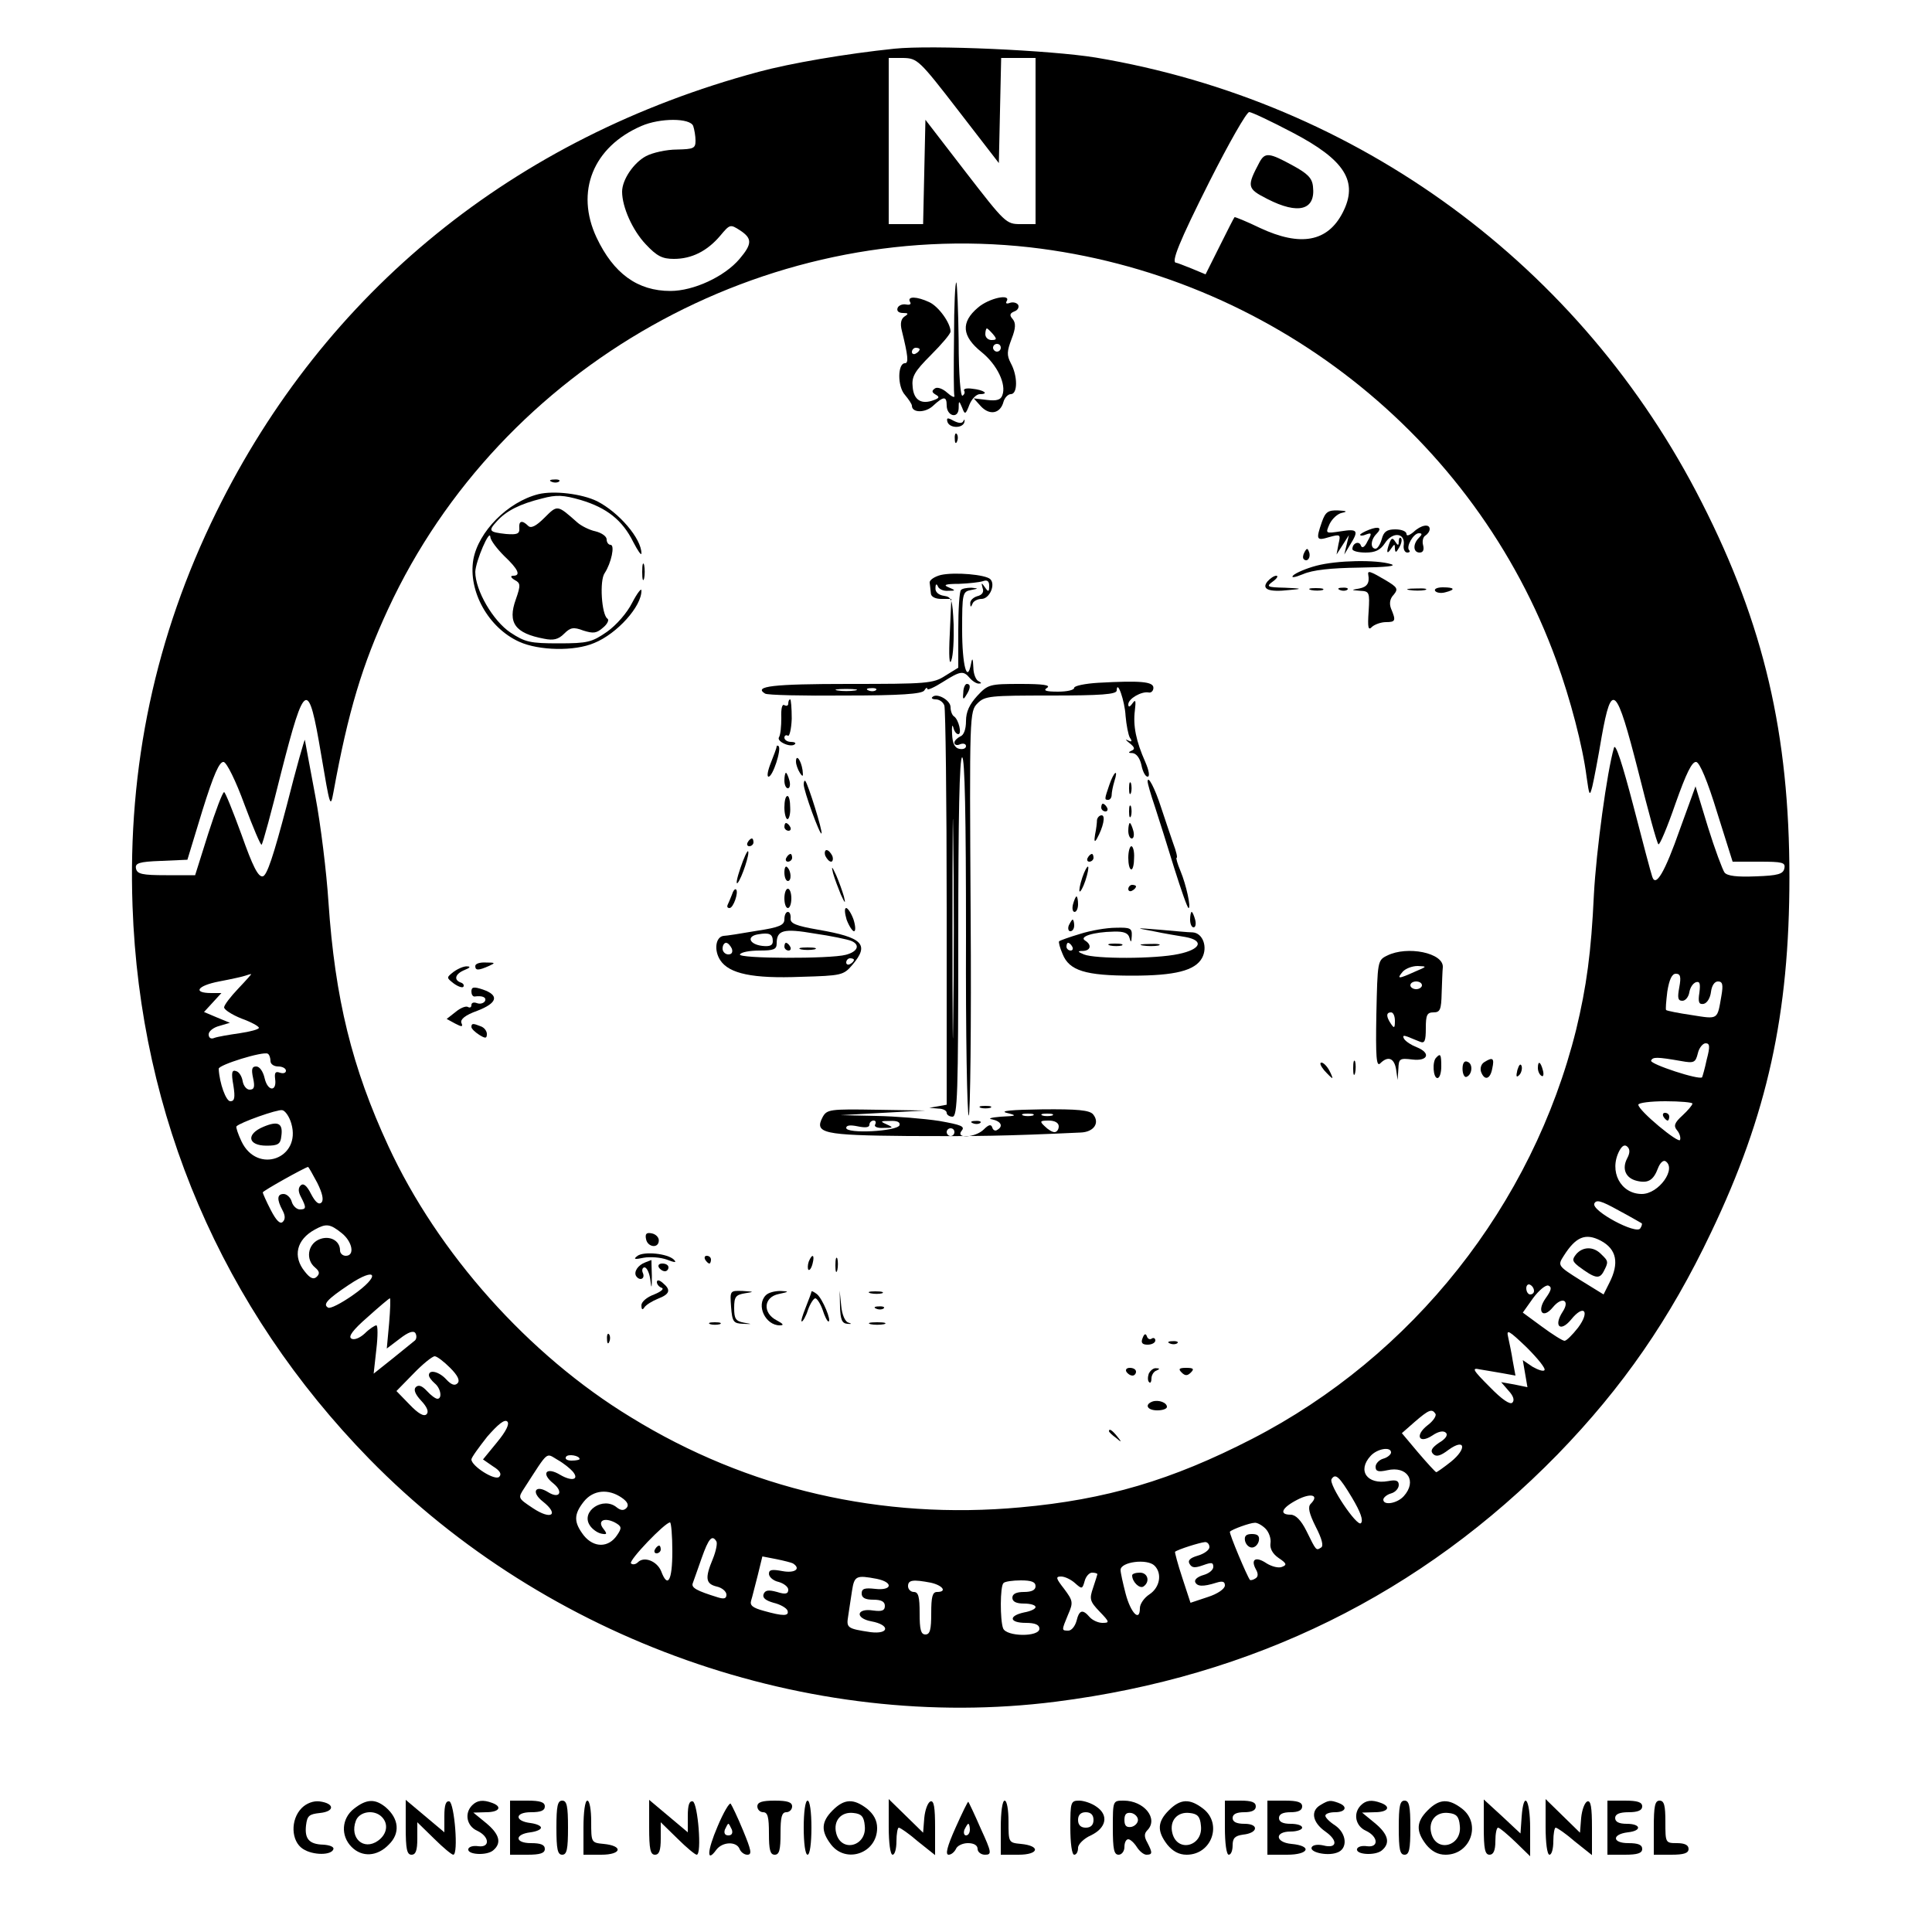 <?xml version="1.0" standalone="no"?>
<!DOCTYPE svg PUBLIC "-//W3C//DTD SVG 20010904//EN"
 "http://www.w3.org/TR/2001/REC-SVG-20010904/DTD/svg10.dtd">
<svg version="1.0" xmlns="http://www.w3.org/2000/svg"
 width="500pt" height="500pt" viewBox="0 0 500 500"
 preserveAspectRatio="xMidYMid meet">
<g transform="translate(0,500) scale(0.1,-0.1)"
fill="#000000" stroke="none">
<path d="M2315 4874 c-126 -13 -271 -38 -352 -60 -632 -170 -1122 -568 -1403
-1139 -158 -321 -230 -659 -217 -1020 19 -544 232 -1041 613 -1431 459 -469
1137 -709 1776 -628 512 65 946 279 1299 640 169 174 291 351 397 574 146 305
203 566 203 920 0 370 -66 654 -227 970 -311 613 -889 1037 -1568 1151 -117
19 -424 33 -521 23z m165 -160 l105 -136 3 136 3 136 44 0 45 0 0 -215 0 -215
-39 0 c-37 0 -40 3 -142 135 l-104 135 -3 -135 -3 -135 -44 0 -45 0 0 215 0
215 38 0 c36 -1 41 -5 142 -136z m865 -57 c136 -71 171 -127 130 -207 -39 -76
-109 -89 -214 -40 -35 17 -65 29 -66 28 -2 -2 -19 -36 -39 -76 l-36 -72 -36
15 c-20 8 -38 15 -40 15 -14 0 7 53 86 210 50 99 96 180 103 180 6 0 57 -24
112 -53z m-1551 17 c3 -9 6 -26 6 -38 0 -20 -5 -22 -48 -23 -27 0 -63 -8 -80
-17 -32 -17 -62 -61 -62 -92 0 -40 27 -100 61 -136 29 -31 43 -38 73 -38 46 0
86 20 120 60 25 30 26 30 51 14 32 -21 32 -35 -1 -74 -39 -46 -119 -83 -179
-83 -85 0 -147 45 -191 138 -56 119 -9 235 116 289 48 21 126 21 134 0z m871
-314 c620 -71 1152 -488 1363 -1070 36 -99 68 -221 78 -300 7 -50 8 -52 15
-25 4 17 15 74 24 128 26 145 38 133 95 -90 25 -100 48 -185 52 -188 3 -3 23
44 44 105 28 79 43 110 54 108 9 -2 29 -49 54 -131 l40 -127 69 0 c60 0 68 -2
65 -17 -3 -15 -16 -19 -74 -21 -49 -2 -74 1 -81 10 -5 7 -25 60 -43 118 l-32
105 -40 -110 c-40 -114 -63 -152 -72 -124 -3 8 -25 91 -49 184 -28 107 -46
163 -50 150 -18 -61 -46 -267 -52 -380 -7 -150 -19 -238 -46 -350 -113 -454
-423 -845 -839 -1059 -208 -107 -378 -157 -599 -177 -359 -33 -706 47 -1008
233 -265 161 -500 425 -628 702 -94 203 -138 381 -155 632 -5 77 -20 200 -34
274 -14 74 -26 140 -27 145 0 6 -22 -71 -47 -170 -34 -129 -51 -181 -62 -183
-12 -2 -26 26 -55 108 -22 60 -42 110 -45 110 -4 0 -22 -48 -41 -107 l-34
-108 -75 0 c-62 0 -75 3 -78 17 -3 14 7 18 65 20 l68 3 39 128 c29 93 44 127
55 125 8 -2 31 -48 54 -111 22 -59 42 -106 44 -103 3 2 26 87 51 188 61 238
70 242 103 46 23 -136 24 -141 32 -98 38 209 75 331 142 475 292 629 974 1012
1660 935z m-2048 -1918 c-20 -21 -37 -43 -37 -49 0 -6 20 -19 45 -29 25 -9 45
-20 45 -24 0 -4 -23 -10 -50 -14 -28 -4 -57 -9 -65 -12 -9 -4 -15 0 -15 9 0 8
12 18 28 22 l27 8 -34 14 -33 14 23 25 22 24 -26 0 c-49 0 -37 19 20 30 32 6
63 13 68 15 6 2 12 4 15 4 2 1 -13 -16 -33 -37z m3729 3 c-5 -27 -4 -35 8 -35
8 0 16 10 18 22 2 12 9 23 17 26 10 3 12 -3 9 -27 -4 -25 -1 -31 11 -29 9 2
17 15 19 31 2 16 9 27 18 27 12 0 14 -8 9 -37 -11 -63 -7 -61 -77 -50 -34 5
-64 11 -66 13 -2 1 0 23 3 48 5 31 12 46 22 46 12 0 14 -8 9 -35z m71 -187
c-5 -24 -11 -44 -12 -46 -7 -8 -135 34 -132 43 4 10 15 10 78 -1 33 -6 37 -4
43 20 3 14 13 26 20 26 11 0 12 -8 3 -42z m-3717 -4 c0 -8 9 -14 20 -14 11 0
20 -5 20 -11 0 -6 -7 -8 -16 -5 -11 4 -14 0 -12 -16 5 -34 -19 -33 -27 1 -4
18 -13 31 -22 31 -11 0 -13 -7 -8 -30 5 -23 3 -30 -9 -30 -8 0 -16 10 -18 22
-2 12 -9 24 -17 26 -11 4 -13 -4 -7 -37 5 -32 3 -41 -8 -41 -11 0 -28 46 -30
84 -1 10 115 46 127 39 4 -2 7 -11 7 -19z m3680 -110 c0 -4 -12 -18 -26 -31
-21 -19 -23 -27 -14 -38 7 -8 10 -19 8 -25 -3 -11 -108 76 -108 91 0 5 32 9
70 9 39 0 70 -3 70 -6z m-3626 -52 c26 -90 -88 -132 -129 -46 -9 19 -15 37
-13 39 9 10 105 44 118 42 8 -1 19 -17 24 -35z m3457 -90 c-14 -27 -4 -51 25
-58 29 -7 43 1 55 33 5 13 13 21 19 18 30 -19 -17 -85 -61 -85 -55 0 -86 59
-58 112 7 13 14 17 21 10 7 -7 6 -17 -1 -30z m-3390 -63 c14 -28 17 -45 11
-51 -7 -7 -16 1 -27 22 -11 22 -20 29 -27 22 -7 -7 -6 -17 1 -30 14 -27 14
-32 -3 -32 -8 0 -18 9 -21 20 -3 11 -13 20 -21 20 -17 0 -18 -14 -3 -42 7 -13
8 -23 1 -30 -7 -7 -17 3 -31 30 -12 23 -21 44 -21 46 0 4 106 63 117 66 2 0
12 -19 24 -41z m3428 -105 c1 -2 0 -7 -4 -13 -10 -17 -126 45 -119 64 5 11 17
8 62 -17 32 -17 59 -33 61 -34z m-3365 -25 c28 -22 35 -59 11 -59 -8 0 -15 6
-15 14 0 26 -28 40 -55 28 -29 -13 -34 -52 -10 -72 12 -10 13 -16 5 -24 -8 -8
-17 -5 -31 13 -32 39 -22 83 26 109 29 16 39 15 69 -9z m3259 -20 c41 -22 48
-58 22 -109 l-15 -30 -60 37 c-59 37 -59 38 -43 63 31 49 56 60 96 39z m-3230
-141 c-30 -21 -59 -36 -64 -32 -14 8 -3 21 54 59 73 49 83 24 10 -27z m3057
11 c0 -5 -4 -9 -10 -9 -5 0 -10 7 -10 16 0 8 5 12 10 9 6 -3 10 -10 10 -16z
m30 -19 c-24 -34 -7 -55 19 -23 24 29 45 18 25 -12 -24 -37 -6 -54 22 -20 33
41 50 22 18 -21 -15 -19 -30 -34 -35 -34 -5 0 -32 17 -59 37 l-49 36 27 38
c15 20 32 34 39 32 10 -4 8 -12 -7 -33z m-2993 -65 l-6 -65 33 25 c23 18 36
22 41 15 4 -7 3 -15 -1 -19 -5 -4 -31 -25 -58 -47 l-49 -39 7 63 c4 34 4 62 0
62 -4 0 -18 -9 -30 -21 -13 -12 -28 -18 -35 -13 -8 5 4 22 42 55 30 27 56 49
58 49 2 0 1 -29 -2 -65z m2990 -121 c-3 -4 -17 1 -31 9 l-25 17 6 -35 6 -35
-34 7 -34 6 19 -22 c13 -14 16 -25 10 -31 -6 -6 -27 8 -59 41 -44 44 -47 50
-25 45 14 -2 40 -7 59 -10 l33 -6 -7 38 c-3 20 -9 48 -12 62 -5 21 2 17 48
-27 29 -29 50 -55 46 -59z m-2832 6 c20 -20 26 -33 19 -40 -7 -7 -16 -4 -29
10 -18 20 -45 27 -45 11 0 -5 7 -14 15 -21 16 -13 20 -40 7 -40 -5 0 -17 9
-27 20 -13 14 -22 17 -29 10 -6 -6 -2 -18 14 -35 16 -17 20 -29 14 -35 -7 -7
-22 2 -44 25 l-34 35 44 45 c24 25 49 45 55 45 6 0 24 -14 40 -30z m2550 -119
c3 -5 -6 -19 -21 -30 -33 -26 -22 -49 13 -26 16 11 29 13 35 7 6 -6 -1 -16
-18 -26 -19 -13 -23 -21 -15 -29 8 -8 19 -5 40 11 43 31 48 3 6 -31 -19 -15
-36 -27 -38 -27 -2 0 -23 23 -47 51 l-42 50 33 29 c37 32 45 35 54 21z m-2429
-74 l-36 -44 26 -18 c18 -11 23 -20 16 -27 -11 -11 -72 28 -72 45 0 5 19 31
41 59 28 32 45 46 52 39 6 -6 -3 -25 -27 -54z m2314 -26 c0 -5 -9 -13 -20 -16
-11 -3 -20 -13 -20 -21 0 -12 7 -14 30 -9 52 12 78 -28 43 -67 -17 -19 -53
-25 -53 -9 0 5 9 13 20 16 11 3 20 13 20 22 0 11 -7 14 -27 10 -55 -10 -81 27
-46 65 17 19 53 25 53 9z m-2118 -49 c18 -21 -1 -27 -32 -9 -36 22 -51 4 -18
-22 27 -22 16 -41 -13 -23 -33 21 -46 1 -14 -24 43 -34 22 -49 -26 -17 -39 26
-39 26 -22 52 64 99 55 91 86 73 16 -9 33 -23 39 -30z m18 32 c0 -2 -9 -4 -21
-4 -11 0 -18 4 -14 10 5 8 35 3 35 -6z m1999 -100 c22 -37 30 -59 23 -66 -10
-10 -84 100 -76 114 10 16 20 7 53 -48z m-1890 0 c16 -11 19 -20 12 -27 -7 -7
-15 -6 -25 2 -35 29 -93 -10 -70 -46 6 -10 20 -20 30 -22 15 -3 16 -1 6 12
-17 21 1 31 29 17 18 -10 19 -14 6 -33 -22 -33 -60 -33 -86 -1 -26 34 -27 54
0 88 24 30 63 34 98 10z m1783 -16 c-8 -8 -4 -25 13 -59 16 -31 21 -50 14 -54
-13 -8 -12 -10 -38 43 -14 28 -28 42 -41 42 -31 0 -23 18 18 39 35 18 57 12
34 -11z m-1652 -123 c0 -76 -12 -97 -29 -51 -11 26 -44 39 -60 23 -6 -6 -14
-7 -18 -3 -7 7 88 106 101 106 3 0 6 -34 6 -75z m1535 59 c9 -9 15 -26 13 -38
-2 -13 5 -27 21 -38 21 -14 22 -18 9 -23 -9 -4 -27 1 -40 9 -28 19 -42 11 -28
-15 7 -12 6 -20 -1 -24 -6 -4 -12 -5 -14 -4 -7 8 -55 122 -52 125 5 6 52 23
64 23 6 1 19 -6 28 -15z m-1421 -33 c3 -5 -1 -25 -9 -45 -21 -50 -19 -65 10
-72 14 -3 25 -13 25 -21 0 -10 -6 -12 -22 -7 -55 17 -70 25 -65 37 2 6 13 36
23 65 18 51 27 61 38 43z m1276 -15 c0 -7 -13 -17 -30 -22 -21 -6 -27 -13 -21
-22 6 -10 14 -10 34 -3 22 8 27 8 27 -4 0 -8 -11 -17 -25 -21 -14 -4 -24 -11
-22 -18 5 -12 20 -13 55 -2 16 5 22 3 22 -7 0 -9 -19 -22 -44 -30 l-45 -15
-21 64 c-12 36 -20 67 -19 68 7 6 64 24 77 25 6 1 12 -5 12 -13z m-1078 -42
c22 -14 5 -26 -27 -20 -27 5 -35 4 -35 -7 0 -8 11 -18 25 -21 14 -4 25 -13 25
-20 0 -11 -7 -13 -29 -6 -22 6 -31 5 -35 -6 -3 -9 5 -16 26 -22 17 -4 33 -13
36 -20 5 -15 -11 -15 -61 -1 -29 8 -37 14 -33 27 3 9 10 39 17 65 l12 49 36
-7 c20 -4 39 -9 43 -11z m936 -6 c20 -20 14 -56 -13 -74 -14 -9 -25 -25 -25
-36 0 -37 -24 -12 -37 38 -7 27 -13 54 -13 61 0 21 69 30 88 11z m-148 -22 c0
-1 -5 -17 -11 -35 -10 -29 -9 -35 17 -62 26 -27 26 -29 7 -29 -11 0 -26 7 -33
15 -18 21 -27 19 -34 -10 -4 -14 -13 -25 -21 -25 -18 0 -18 0 -1 41 14 32 13
36 -10 67 -21 27 -23 32 -8 32 10 0 26 -8 36 -17 18 -16 19 -16 25 5 3 12 12
22 19 22 8 0 14 -2 14 -4z m-571 -12 c44 -9 40 -31 -4 -26 -27 3 -35 1 -35
-12 0 -11 9 -16 30 -16 21 0 30 -5 30 -16 0 -12 -7 -15 -30 -12 -44 7 -48 -20
-5 -28 49 -9 47 -34 -2 -28 -60 9 -63 11 -58 41 2 15 7 45 10 66 6 39 11 41
64 31z m140 -10 c31 -7 43 -24 16 -24 -12 0 -15 -13 -15 -55 0 -42 -3 -55 -15
-55 -12 0 -15 13 -15 55 0 42 -3 55 -15 55 -8 0 -15 7 -15 15 0 16 12 18 59 9z
m271 -9 c0 -10 -10 -15 -30 -15 -20 0 -30 -5 -30 -15 0 -10 10 -15 30 -15 17
0 30 -4 30 -9 0 -5 -13 -11 -30 -14 -41 -9 -38 -27 5 -27 24 0 35 -5 35 -15 0
-22 -86 -21 -94 1 -8 21 -8 109 1 117 3 4 24 7 45 7 27 0 38 -4 38 -15z"/>
<path d="M3260 4581 c-34 -64 -33 -69 20 -96 80 -41 125 -29 118 32 -2 22 -14
34 -53 55 -60 33 -71 34 -85 9z"/>
<path d="M2469 4129 c-1 -79 -1 -148 1 -154 1 -5 -8 -1 -19 9 -11 10 -25 15
-31 11 -9 -6 -9 -10 1 -16 11 -6 10 -9 -3 -14 -33 -13 -53 -1 -56 33 -3 27 4
40 47 83 28 28 51 55 51 61 0 22 -31 65 -55 76 -32 15 -58 16 -50 1 4 -6 0 -9
-10 -7 -10 2 -20 -3 -22 -9 -3 -8 3 -13 14 -13 14 0 15 -2 4 -9 -9 -6 -12 -18
-7 -37 16 -65 18 -84 8 -84 -19 0 -20 -60 0 -82 10 -12 18 -24 18 -28 0 -19
35 -19 55 0 27 25 35 25 35 1 0 -28 30 -36 31 -8 0 21 1 21 9 2 7 -19 9 -18
19 8 6 15 18 27 27 27 25 0 10 11 -20 14 -14 2 -23 0 -21 -5 3 -4 1 -10 -4
-13 -5 -4 -10 54 -10 141 -1 81 -4 149 -6 152 -3 2 -6 -61 -6 -140z m-89 -33
c0 -3 -4 -8 -10 -11 -5 -3 -10 -1 -10 4 0 6 5 11 10 11 6 0 10 -2 10 -4z"/>
<path d="M2531 4204 c-45 -38 -42 -74 9 -115 41 -33 65 -84 54 -112 -4 -12
-15 -15 -40 -12 l-34 4 19 -21 c23 -24 50 -18 58 12 3 11 12 20 19 20 18 0 18
47 0 80 -11 21 -10 31 2 63 11 28 11 41 3 51 -9 10 -8 15 4 20 9 3 13 11 10
17 -4 6 -14 8 -22 5 -8 -3 -11 -1 -8 4 13 21 -45 9 -74 -16z m39 -69 c10 -12
10 -15 -4 -15 -9 0 -16 7 -16 15 0 8 2 15 4 15 2 0 9 -7 16 -15z m20 -35 c0
-5 -4 -10 -10 -10 -5 0 -10 5 -10 10 0 6 5 10 10 10 6 0 10 -4 10 -10z"/>
<path d="M2452 3908 c6 -17 40 -17 44 0 1 7 0 8 -3 2 -3 -6 -11 -6 -25 1 -16
9 -19 8 -16 -3z"/>
<path d="M2471 3864 c0 -11 3 -14 6 -6 3 7 2 16 -1 19 -3 4 -6 -2 -5 -13z"/>
<path d="M1428 3753 c7 -3 16 -2 19 1 4 3 -2 6 -13 5 -11 0 -14 -3 -6 -6z"/>
<path d="M1393 3721 c-79 -20 -155 -97 -168 -169 -14 -82 39 -177 119 -213 51
-23 143 -25 194 -3 59 24 123 95 122 136 0 7 -11 -7 -24 -32 -13 -26 -41 -58
-65 -75 -39 -27 -50 -30 -125 -30 -74 0 -87 3 -125 28 -45 30 -91 109 -91 157
1 28 38 114 39 90 1 -9 17 -30 36 -49 36 -34 44 -51 23 -51 -8 0 -6 -5 4 -11
15 -8 16 -13 3 -50 -22 -61 -2 -88 73 -102 24 -5 37 -2 52 13 16 16 24 18 50
8 26 -8 34 -7 51 8 11 9 16 20 11 23 -15 10 -21 99 -7 118 17 26 27 73 15 73
-5 0 -10 6 -10 14 0 8 -13 17 -29 21 -15 3 -37 14 -47 23 -52 46 -51 46 -85
12 -22 -22 -35 -28 -42 -21 -16 16 -25 13 -23 -6 1 -15 -6 -17 -34 -15 -45 5
-47 8 -24 33 24 27 60 45 117 59 37 10 55 9 100 -4 67 -20 108 -52 136 -109
12 -23 21 -36 21 -29 0 38 -58 106 -115 135 -39 19 -111 28 -152 18z"/>
<path d="M3421 3649 c-16 -46 -14 -49 19 -39 29 8 30 7 24 -18 l-5 -27 16 25
16 25 -6 -25 -6 -25 15 25 c23 37 20 42 -24 35 -40 -6 -40 -6 -29 19 7 14 21
27 33 29 14 3 11 5 -11 6 -26 1 -33 -4 -42 -30z"/>
<path d="M3543 3629 c-13 -5 -23 -11 -23 -13 0 -3 7 -3 16 1 14 5 15 3 3 -18
-7 -15 -14 -19 -17 -11 -4 13 -22 7 -22 -9 0 -5 15 -9 34 -9 25 0 38 6 50 24
19 30 52 28 49 -3 -2 -11 2 -21 9 -21 6 0 8 3 5 6 -9 9 11 44 25 44 9 0 9 -3
0 -12 -16 -16 -15 -38 2 -38 9 0 12 7 9 19 -3 10 0 22 6 25 6 4 11 11 11 17 0
14 -22 11 -42 -8 -11 -9 -18 -11 -18 -5 0 7 -13 12 -29 12 -22 0 -30 -6 -35
-25 -4 -14 -11 -25 -16 -25 -14 0 -13 23 2 38 16 16 7 21 -19 11z"/>
<path d="M3596 3595 c-9 -24 -7 -32 4 -15 9 13 10 13 10 0 1 -11 3 -11 11 3 6
10 8 21 5 24 -3 4 -6 0 -6 -8 0 -11 -2 -12 -9 -1 -7 11 -10 10 -15 -3z"/>
<path d="M3376 3571 c-4 -7 -5 -15 -2 -18 9 -9 19 4 14 18 -4 11 -6 11 -12 0z"/>
<path d="M1662 3520 c0 -19 2 -27 5 -17 2 9 2 25 0 35 -3 9 -5 1 -5 -18z"/>
<path d="M3407 3536 c-27 -7 -54 -19 -60 -25 -7 -7 3 -6 25 3 25 11 72 16 145
17 70 1 99 4 83 9 -39 12 -140 10 -193 -4z"/>
<path d="M2435 3512 c-16 -4 -30 -13 -29 -20 1 -6 2 -19 3 -27 0 -9 11 -15 27
-15 l26 0 -4 -91 c-3 -57 -1 -83 4 -68 5 13 7 55 6 93 -3 65 -5 71 -25 74 -14
2 -23 10 -22 20 0 11 3 12 6 5 2 -7 14 -13 26 -12 21 0 21 1 2 9 -15 6 -9 9
27 9 25 1 53 4 62 7 11 4 16 0 16 -12 0 -16 -2 -17 -11 -4 -9 13 -10 13 -6 -2
4 -10 -1 -18 -14 -21 -10 -3 -19 -11 -18 -19 0 -10 2 -10 6 0 2 6 13 12 23 12
21 0 37 37 23 51 -12 12 -92 19 -128 11z"/>
<path d="M3541 3513 c4 -22 -3 -32 -23 -36 -22 -4 -22 -4 2 -6 24 -1 25 -4 22
-53 -3 -43 -1 -51 9 -40 7 6 23 12 36 12 25 0 26 4 13 35 -5 13 -3 26 7 36 12
15 10 19 -22 38 -39 23 -46 25 -44 14z"/>
<path d="M3280 3495 c-16 -20 4 -28 56 -22 36 3 35 4 -11 6 -46 1 -49 3 -31
16 11 8 15 15 9 15 -6 0 -16 -7 -23 -15z"/>
<path d="M2487 3473 c-4 -3 -7 -50 -7 -104 l0 -97 -34 -21 c-31 -20 -48 -21
-249 -21 -197 0 -248 -6 -217 -25 6 -4 99 -6 207 -5 143 0 199 4 205 13 4 7 8
9 8 4 0 -4 18 4 40 18 46 29 53 30 70 10 7 -8 18 -15 24 -14 7 0 6 2 -1 6 -7
2 -14 19 -14 36 -1 24 -3 26 -6 9 -10 -52 -23 -4 -23 88 0 94 1 99 23 103 20
4 20 4 1 6 -11 0 -24 -2 -27 -6z m-274 -260 c-13 -2 -33 -2 -45 0 -13 2 -3 4
22 4 25 0 35 -2 23 -4z m54 1 c-3 -3 -12 -4 -19 -1 -8 3 -5 6 6 6 11 1 17 -2
13 -5z"/>
<path d="M3393 3473 c9 -2 23 -2 30 0 6 3 -1 5 -18 5 -16 0 -22 -2 -12 -5z"/>
<path d="M3468 3473 c7 -3 16 -2 19 1 4 3 -2 6 -13 5 -11 0 -14 -3 -6 -6z"/>
<path d="M3648 3473 c12 -2 30 -2 40 0 9 3 -1 5 -23 4 -22 0 -30 -2 -17 -4z"/>
<path d="M3714 3471 c3 -5 15 -7 26 -4 28 7 25 13 -6 13 -14 0 -23 -4 -20 -9z"/>
<path d="M2843 3233 c-35 -2 -63 -8 -63 -13 0 -6 -19 -10 -42 -10 -32 0 -39 3
-28 10 10 7 -11 10 -68 10 -81 0 -85 -1 -113 -31 -20 -22 -29 -41 -29 -65 0
-22 -6 -37 -15 -40 -8 -4 -15 -11 -15 -16 0 -6 7 -8 15 -4 8 3 15 1 15 -5 0
-6 -8 -9 -17 -7 -12 2 -18 14 -19 38 -1 19 0 27 3 18 2 -10 8 -18 13 -18 10 0
1 38 -11 46 -5 3 -9 14 -9 24 0 18 -36 38 -47 26 -4 -3 1 -6 9 -6 9 0 19 -7
22 -16 3 -9 6 -244 6 -524 l0 -509 -22 -4 -23 -4 23 -2 c12 0 22 -5 22 -11 0
-5 7 -10 15 -10 13 0 15 58 15 465 0 309 3 465 10 465 7 0 10 -155 10 -462 -1
-255 3 -464 7 -465 4 -2 7 233 5 522 -3 516 -3 524 18 545 19 19 32 20 190 20
129 0 170 3 170 13 1 30 21 -27 23 -66 2 -23 7 -49 11 -56 7 -10 5 -12 -5 -7
-8 4 -6 1 4 -7 14 -11 15 -16 5 -20 -9 -4 -8 -6 3 -6 10 -1 19 -13 23 -31 3
-16 10 -30 16 -30 6 0 4 15 -6 38 -24 54 -32 94 -27 133 3 26 2 30 -6 19 -7
-10 -11 -11 -11 -3 0 15 34 34 52 31 7 -2 13 4 13 12 0 16 -33 19 -142 13z
m-376 -865 c-1 -128 -2 -26 -2 227 0 253 1 358 2 233 2 -125 2 -332 0 -460z"/>
<path d="M2493 3208 c-2 -18 0 -20 7 -8 12 18 13 30 2 30 -4 0 -9 -10 -9 -22z"/>
<path d="M2040 3179 c0 -5 -4 -7 -10 -4 -6 4 -9 -9 -8 -33 0 -21 -2 -44 -6
-50 -7 -11 31 -28 41 -18 4 3 -1 6 -10 6 -9 0 -17 5 -17 11 0 5 4 8 9 5 4 -3
9 17 10 44 0 28 -2 50 -4 50 -3 0 -5 -5 -5 -11z"/>
<path d="M2010 3068 c0 -3 -7 -22 -15 -42 -8 -20 -11 -36 -6 -36 11 0 34 71
26 79 -3 2 -5 2 -5 -1z"/>
<path d="M2060 3029 c0 -8 5 -21 10 -29 8 -12 9 -10 7 7 -4 26 -17 43 -17 22z"/>
<path d="M2030 2980 c0 -11 4 -20 9 -20 5 0 7 9 4 20 -3 11 -7 20 -9 20 -2 0
-4 -9 -4 -20z"/>
<path d="M2871 2969 c-13 -38 -13 -39 -3 -39 5 0 9 6 9 13 0 6 3 22 7 35 11
34 -1 26 -13 -9z"/>
<path d="M2080 2970 c0 -17 42 -132 46 -127 4 4 -35 129 -42 136 -2 2 -4 -2
-4 -9z"/>
<path d="M2922 2960 c0 -14 2 -19 5 -12 2 6 2 18 0 25 -3 6 -5 1 -5 -13z"/>
<path d="M2970 2977 c0 -4 8 -33 19 -65 10 -31 33 -103 50 -159 18 -57 34
-103 37 -103 7 0 -6 60 -21 96 -8 19 -12 34 -10 34 3 0 -1 17 -9 38 -7 20 -21
62 -31 92 -16 50 -35 86 -35 67z"/>
<path d="M2030 2910 c0 -16 4 -30 8 -30 4 0 8 14 7 30 0 17 -3 30 -7 30 -5 0
-8 -13 -8 -30z"/>
<path d="M2850 2910 c0 -5 5 -10 11 -10 5 0 7 5 4 10 -3 6 -8 10 -11 10 -2 0
-4 -4 -4 -10z"/>
<path d="M2922 2900 c0 -14 2 -19 5 -12 2 6 2 18 0 25 -3 6 -5 1 -5 -13z"/>
<path d="M2839 2878 c0 -7 -2 -24 -5 -38 -3 -18 -1 -21 5 -10 16 29 23 60 12
60 -6 0 -11 -6 -12 -12z"/>
<path d="M2030 2860 c0 -5 5 -10 11 -10 5 0 7 5 4 10 -3 6 -8 10 -11 10 -2 0
-4 -4 -4 -10z"/>
<path d="M2920 2850 c0 -11 4 -20 9 -20 5 0 7 9 4 20 -3 11 -7 20 -9 20 -2 0
-4 -9 -4 -20z"/>
<path d="M1935 2820 c-3 -5 -1 -10 4 -10 6 0 11 5 11 10 0 6 -2 10 -4 10 -3 0
-8 -4 -11 -10z"/>
<path d="M2920 2780 c0 -16 3 -30 8 -30 4 0 7 14 7 30 1 17 -3 30 -7 30 -4 0
-8 -13 -8 -30z"/>
<path d="M1916 2753 c-9 -26 -12 -43 -7 -38 11 13 32 77 27 82 -2 2 -11 -17
-20 -44z"/>
<path d="M2136 2785 c4 -8 10 -15 15 -15 4 0 6 7 3 15 -4 8 -10 15 -15 15 -4
0 -6 -7 -3 -15z"/>
<path d="M2035 2780 c-3 -5 -1 -10 4 -10 6 0 11 5 11 10 0 6 -2 10 -4 10 -3 0
-8 -4 -11 -10z"/>
<path d="M2815 2780 c-3 -5 -1 -10 4 -10 6 0 11 5 11 10 0 6 -2 10 -4 10 -3 0
-8 -4 -11 -10z"/>
<path d="M2030 2742 c0 -12 4 -22 9 -22 10 0 9 26 -2 36 -4 4 -7 -2 -7 -14z"/>
<path d="M2156 2740 c4 -14 13 -38 20 -55 11 -24 13 -25 8 -5 -4 14 -13 39
-20 55 -11 24 -13 25 -8 5z"/>
<path d="M2801 2729 c-6 -18 -9 -34 -7 -36 2 -2 9 10 15 28 6 18 9 34 7 36 -2
2 -9 -10 -15 -28z"/>
<path d="M2920 2699 c0 -5 5 -7 10 -4 6 3 10 8 10 11 0 2 -4 4 -10 4 -5 0 -10
-5 -10 -11z"/>
<path d="M1894 2684 c-4 -10 -9 -22 -11 -26 -2 -5 0 -8 5 -8 10 0 24 41 17 48
-3 3 -8 -4 -11 -14z"/>
<path d="M2030 2675 c0 -14 4 -25 9 -25 5 0 9 11 9 25 0 14 -4 25 -9 25 -5 0
-9 -11 -9 -25z"/>
<path d="M2777 2660 c-3 -11 -1 -20 4 -20 5 0 9 9 9 20 0 11 -2 20 -4 20 -2 0
-6 -9 -9 -20z"/>
<path d="M2191 2620 c6 -16 15 -30 19 -30 5 0 4 14 -1 30 -6 17 -15 30 -19 30
-5 0 -4 -13 1 -30z"/>
<path d="M2030 2621 c0 -15 -12 -21 -72 -30 -40 -7 -79 -13 -85 -13 -21 -2
-26 -37 -9 -63 23 -35 84 -48 209 -43 105 3 110 4 133 31 45 53 27 71 -89 91
-57 10 -72 16 -71 29 1 9 -2 17 -7 17 -5 0 -9 -8 -9 -19z m173 -56 c24 -10 17
-28 -14 -36 -40 -11 -281 -10 -274 1 3 6 26 10 51 10 36 0 44 3 44 18 0 35 17
40 98 26 42 -6 85 -15 95 -19z m-203 -1 c0 -11 -8 -14 -27 -12 -34 4 -42 25
-11 30 29 5 38 1 38 -18z m-106 -19 c3 -9 0 -15 -9 -15 -8 0 -15 7 -15 15 0 8
4 15 9 15 5 0 11 -7 15 -15z m316 -29 c0 -3 -4 -8 -10 -11 -5 -3 -10 -1 -10 4
0 6 5 11 10 11 6 0 10 -2 10 -4z"/>
<path d="M2030 2550 c0 -5 5 -10 11 -10 5 0 7 5 4 10 -3 6 -8 10 -11 10 -2 0
-4 -4 -4 -10z"/>
<path d="M2073 2543 c9 -2 25 -2 35 0 9 3 1 5 -18 5 -19 0 -27 -2 -17 -5z"/>
<path d="M3080 2620 c0 -11 4 -20 9 -20 5 0 7 9 4 20 -3 11 -7 20 -9 20 -2 0
-4 -9 -4 -20z"/>
<path d="M2766 2605 c-3 -8 -1 -15 4 -15 6 0 10 7 10 15 0 8 -2 15 -4 15 -2 0
-6 -7 -10 -15z"/>
<path d="M2795 2583 c-27 -8 -52 -17 -54 -19 -2 -2 2 -17 9 -33 17 -43 59 -56
180 -56 111 0 163 13 181 46 15 28 2 64 -24 66 -12 0 -51 4 -87 7 -63 5 -64 5
-15 -4 28 -6 65 -12 83 -15 49 -9 40 -32 -18 -44 -60 -13 -216 -13 -245 -1
-17 7 -17 9 -2 9 20 1 23 16 5 27 -16 10 22 22 74 23 27 1 38 -4 41 -16 4 -14
5 -12 6 5 1 20 -4 22 -41 21 -24 0 -65 -7 -93 -16z m-20 -33 c3 -5 1 -10 -4
-10 -6 0 -11 5 -11 10 0 6 2 10 4 10 3 0 8 -4 11 -10z"/>
<path d="M2873 2553 c9 -2 23 -2 30 0 6 3 -1 5 -18 5 -16 0 -22 -2 -12 -5z"/>
<path d="M2958 2553 c12 -2 30 -2 40 0 9 3 -1 5 -23 4 -22 0 -30 -2 -17 -4z"/>
<path d="M3590 2527 c-25 -12 -25 -15 -28 -152 -2 -110 0 -137 10 -127 20 20
36 14 41 -15 l4 -28 2 29 c1 26 3 28 36 24 41 -5 49 17 11 32 -13 5 -27 14
-32 21 -5 9 -2 10 9 6 10 -4 24 -10 32 -13 12 -5 15 2 15 35 0 34 3 41 20 41
17 0 20 7 21 50 1 28 2 58 3 67 2 37 -92 56 -144 30z m71 -42 c-42 -19 -47
-19 -31 0 7 8 24 15 39 15 25 -1 25 -1 -8 -15z m19 -35 c0 -5 -7 -10 -15 -10
-8 0 -15 5 -15 10 0 6 7 10 15 10 8 0 15 -4 15 -10z m-70 -92 c0 -19 -2 -20
-10 -8 -13 19 -13 30 0 30 6 0 10 -10 10 -22z"/>
<path d="M1230 2500 c0 -12 8 -12 35 0 18 8 17 9 -7 9 -16 1 -28 -3 -28 -9z"/>
<path d="M1174 2485 c-19 -15 -19 -15 0 -30 11 -8 22 -12 25 -9 3 4 0 9 -6 11
-20 7 -15 23 10 33 13 5 16 9 6 9 -8 1 -24 -6 -35 -14z"/>
<path d="M1220 2434 c0 -7 3 -13 8 -13 20 3 32 -2 27 -12 -4 -6 -13 -8 -21 -5
-8 3 -14 1 -14 -5 0 -6 -4 -8 -9 -5 -5 3 -19 -2 -32 -13 l-23 -18 22 -12 c17
-9 21 -9 16 2 -3 9 10 20 41 31 52 20 58 40 15 55 -24 8 -30 7 -30 -5z"/>
<path d="M1220 2342 c0 -4 9 -13 20 -20 16 -10 20 -10 20 2 0 8 -7 17 -16 20
-20 8 -24 8 -24 -2z"/>
<path d="M3717 2263 c-11 -10 -8 -53 3 -53 6 0 10 14 10 30 0 31 -2 35 -13 23z"/>
<path d="M3502 2235 c0 -16 2 -22 5 -12 2 9 2 23 0 30 -3 6 -5 -1 -5 -18z"/>
<path d="M3785 2234 c0 -13 5 -23 10 -21 15 5 18 34 3 39 -8 4 -13 -3 -13 -18z"/>
<path d="M3841 2251 c-8 -5 -11 -16 -8 -25 9 -24 24 -19 29 9 6 27 1 30 -21
16z"/>
<path d="M3427 2230 c10 -11 19 -20 21 -20 1 0 -2 9 -8 20 -6 11 -15 20 -20
20 -6 0 -2 -9 7 -20z"/>
<path d="M3927 2231 c-4 -17 -3 -21 5 -13 5 5 8 16 6 23 -3 8 -7 3 -11 -10z"/>
<path d="M3980 2236 c0 -8 4 -17 9 -20 5 -4 7 3 4 14 -6 23 -13 26 -13 6z"/>
<path d="M2538 2133 c6 -2 18 -2 25 0 6 3 1 5 -13 5 -14 0 -19 -2 -12 -5z"/>
<path d="M2129 2109 c-22 -42 0 -47 221 -49 176 -1 252 0 446 9 35 1 51 25 33
47 -9 11 -41 14 -133 13 -77 -1 -110 -4 -91 -9 28 -7 27 -8 -15 -10 -25 -2
-35 -5 -22 -7 23 -5 29 -18 13 -27 -5 -4 -11 -1 -13 6 -3 9 -9 8 -22 -5 -21
-21 -75 -25 -57 -3 9 11 -2 15 -58 25 -39 6 -112 12 -163 13 l-93 2 110 6 110
6 -127 2 c-120 2 -128 1 -139 -19z m544 4 c-7 -2 -19 -2 -25 0 -7 3 -2 5 12 5
14 0 19 -2 13 -5z m50 0 c-7 -2 -19 -2 -25 0 -7 3 -2 5 12 5 14 0 19 -2 13 -5z
m-458 -23 c-4 -6 6 -10 22 -9 25 0 26 1 8 9 -18 8 -17 9 8 9 19 1 27 -3 25
-11 -6 -16 -138 -23 -138 -7 0 7 11 8 30 4 19 -4 30 -3 30 4 0 6 5 11 11 11 5
0 7 -4 4 -10z m475 -5 c0 -8 -5 -15 -11 -15 -6 0 -17 7 -25 15 -14 13 -13 15
10 15 16 0 26 -6 26 -15z m-270 -15 c0 -5 -4 -10 -10 -10 -5 0 -10 5 -10 10 0
6 5 10 10 10 6 0 10 -4 10 -10z"/>
<path d="M2518 2093 c7 -3 16 -2 19 1 4 3 -2 6 -13 5 -11 0 -14 -3 -6 -6z"/>
<path d="M1672 1793 c4 -21 33 -25 33 -3 0 8 -8 16 -18 18 -14 3 -18 -1 -15
-15z"/>
<path d="M1650 1750 c-12 -9 -8 -10 16 -5 17 3 44 1 60 -5 21 -8 26 -8 18 0
-16 16 -77 22 -94 10z"/>
<path d="M1825 1740 c3 -5 8 -10 11 -10 2 0 4 5 4 10 0 6 -5 10 -11 10 -5 0
-7 -4 -4 -10z"/>
<path d="M2093 1735 c-3 -9 -3 -18 -1 -21 3 -3 8 4 11 16 6 23 -1 27 -10 5z"/>
<path d="M2162 1725 c0 -16 2 -22 5 -12 2 9 2 23 0 30 -3 6 -5 -1 -5 -18z"/>
<path d="M1670 1733 c-19 -7 -30 -24 -24 -35 9 -14 24 -8 18 7 -4 8 -1 15 4
15 6 0 13 -15 15 -32 3 -26 4 -23 4 10 -1 23 -1 42 -1 41 -1 0 -8 -3 -16 -6z"/>
<path d="M1705 1720 c3 -5 10 -10 16 -10 5 0 9 5 9 10 0 6 -7 10 -16 10 -8 0
-12 -4 -9 -10z"/>
<path d="M1700 1682 c0 -6 6 -13 13 -15 6 -3 -3 -10 -20 -17 -19 -7 -33 -19
-33 -28 0 -12 3 -13 8 -5 4 6 20 16 35 22 31 12 34 23 12 41 -9 8 -15 8 -15 2z"/>
<path d="M1892 1618 c3 -39 6 -43 31 -44 25 -1 25 -1 2 3 -21 4 -25 10 -25 38
0 29 4 34 28 38 25 4 24 4 -6 6 -33 1 -33 1 -30 -41z"/>
<path d="M1982 1648 c-26 -26 -1 -78 36 -78 12 0 9 4 -8 13 -37 19 -34 60 5
68 28 6 28 7 5 8 -15 0 -31 -4 -38 -11z"/>
<path d="M2100 1657 c0 -2 -7 -21 -15 -41 -8 -20 -13 -36 -10 -36 3 0 11 14
16 30 6 17 15 30 19 30 4 0 13 -13 19 -30 5 -16 12 -30 15 -30 9 0 -15 59 -30
71 -8 6 -14 9 -14 6z"/>
<path d="M2174 1618 c1 -33 5 -43 19 -44 11 -1 12 0 3 3 -9 2 -17 21 -19 44
l-4 39 1 -42z"/>
<path d="M2253 1653 c9 -2 23 -2 30 0 6 3 -1 5 -18 5 -16 0 -22 -2 -12 -5z"/>
<path d="M2268 1613 c7 -3 16 -2 19 1 4 3 -2 6 -13 5 -11 0 -14 -3 -6 -6z"/>
<path d="M1838 1573 c6 -2 18 -2 25 0 6 3 1 5 -13 5 -14 0 -19 -2 -12 -5z"/>
<path d="M2253 1573 c9 -2 25 -2 35 0 9 3 1 5 -18 5 -19 0 -27 -2 -17 -5z"/>
<path d="M1571 1534 c0 -11 3 -14 6 -6 3 7 2 16 -1 19 -3 4 -6 -2 -5 -13z"/>
<path d="M2957 1537 c-5 -12 -1 -17 13 -17 11 0 20 5 20 11 0 5 -4 8 -9 5 -5
-4 -11 -1 -13 6 -3 8 -7 6 -11 -5z"/>
<path d="M3028 1523 c7 -3 16 -2 19 1 4 3 -2 6 -13 5 -11 0 -14 -3 -6 -6z"/>
<path d="M2915 1450 c3 -5 10 -10 16 -10 5 0 9 5 9 10 0 6 -7 10 -16 10 -8 0
-12 -4 -9 -10z"/>
<path d="M2973 1445 c-3 -9 -3 -19 1 -22 3 -4 6 1 6 10 0 8 6 18 13 20 9 4 9
6 -1 6 -7 1 -15 -6 -19 -14z"/>
<path d="M3058 1448 c9 -9 15 -9 24 0 9 9 7 12 -12 12 -19 0 -21 -3 -12 -12z"/>
<path d="M2983 1373 c-22 -8 -14 -23 12 -23 14 0 25 4 25 9 0 11 -21 19 -37
14z"/>
<path d="M2870 1296 c0 -2 8 -10 18 -17 15 -13 16 -12 3 4 -13 16 -21 21 -21
13z"/>
<path d="M4305 2110 c3 -5 8 -10 11 -10 2 0 4 5 4 10 0 6 -5 10 -11 10 -5 0
-7 -4 -4 -10z"/>
<path d="M682 2084 c-46 -19 -41 -49 8 -49 29 0 36 4 38 24 5 34 -8 41 -46 25z"/>
<path d="M4079 1754 c-11 -14 -10 -18 6 -31 43 -32 54 -34 65 -14 13 25 13 27
-6 45 -20 21 -48 20 -65 0z"/>
<path d="M1695 990 c-3 -5 -1 -10 4 -10 6 0 11 5 11 10 0 6 -2 10 -4 10 -3 0
-8 -4 -11 -10z"/>
<path d="M3222 1013 c2 -10 10 -18 18 -18 8 0 16 8 18 18 2 12 -3 17 -18 17
-15 0 -20 -5 -18 -17z"/>
<path d="M2930 923 c0 -17 19 -35 29 -29 18 12 12 36 -9 36 -11 0 -20 -3 -20
-7z"/>
<path d="M781 321 c-30 -30 -28 -86 3 -106 26 -17 75 -17 79 0 1 6 -11 10 -26
11 -37 1 -49 15 -45 50 3 25 8 29 36 32 39 4 38 25 -1 30 -16 2 -34 -5 -46
-17z"/>
<path d="M916 319 c-32 -25 -35 -70 -6 -99 27 -27 66 -25 96 6 30 29 27 67 -8
97 -27 22 -49 22 -82 -4z m72 -21 c18 -18 14 -45 -10 -62 -37 -26 -74 7 -57
52 9 24 47 30 67 10z"/>
<path d="M1050 271 c0 -56 3 -71 15 -71 11 0 15 11 15 42 l0 42 43 -42 c23
-23 46 -42 50 -42 14 0 3 133 -10 138 -9 2 -13 -9 -13 -38 l0 -42 -50 42 -50
42 0 -71z"/>
<path d="M1222 328 c-21 -21 -14 -54 13 -66 32 -15 34 -44 3 -40 -13 2 -24 -1
-26 -7 -4 -15 47 -18 64 -4 23 19 17 42 -18 71 l-33 27 33 1 c34 0 43 14 16
24 -24 9 -39 7 -52 -6z"/>
<path d="M1320 270 l0 -70 45 0 c33 0 45 4 45 15 0 11 -11 15 -36 15 -42 0
-43 23 -1 28 15 2 27 7 27 12 0 5 -12 10 -27 12 -42 5 -41 28 1 28 25 0 36 4
36 15 0 11 -12 15 -45 15 l-45 0 0 -70z"/>
<path d="M1440 270 c0 -56 3 -70 15 -70 12 0 15 14 15 70 0 56 -3 70 -15 70
-12 0 -15 -14 -15 -70z"/>
<path d="M1510 270 l0 -70 46 0 c53 0 58 23 6 28 -32 3 -32 4 -32 58 0 30 -4
54 -10 54 -6 0 -10 -30 -10 -70z"/>
<path d="M1680 271 c0 -56 3 -71 15 -71 11 0 15 11 15 42 l0 42 43 -42 c23
-23 46 -42 50 -42 14 0 3 133 -10 138 -9 2 -13 -9 -13 -38 l0 -42 -50 42 -50
42 0 -71z"/>
<path d="M1857 273 c-27 -63 -29 -96 -3 -60 16 21 52 22 60 2 3 -8 12 -15 20
-15 13 0 10 12 -11 63 -14 34 -29 65 -32 69 -3 4 -19 -23 -34 -59z m37 -8 c3
-9 0 -15 -9 -15 -9 0 -12 6 -9 15 4 8 7 15 9 15 2 0 5 -7 9 -15z"/>
<path d="M1960 325 c0 -8 7 -15 15 -15 12 0 15 -13 15 -55 0 -42 3 -55 15 -55
12 0 15 13 15 55 0 42 3 55 15 55 8 0 15 7 15 15 0 11 -12 15 -45 15 -33 0
-45 -4 -45 -15z"/>
<path d="M2080 270 c0 -40 4 -70 10 -70 6 0 10 30 10 70 0 40 -4 70 -10 70 -6
0 -10 -30 -10 -70z"/>
<path d="M2155 315 c-30 -30 -31 -54 -4 -89 39 -50 119 -22 119 43 0 20 -9 36
-26 50 -35 27 -59 26 -89 -4z m83 -40 c6 -53 -61 -71 -74 -19 -8 32 13 56 45
52 20 -2 27 -9 29 -33z"/>
<path d="M2300 272 c0 -41 4 -72 10 -72 6 0 10 16 10 35 0 19 3 35 6 35 4 0
27 -16 50 -36 l44 -35 0 71 c0 53 -3 71 -12 68 -7 -3 -14 -22 -16 -43 l-3 -38
-45 44 -44 43 0 -72z"/>
<path d="M2473 270 c-22 -49 -27 -70 -18 -70 7 0 15 7 19 15 3 8 17 15 31 15
16 0 25 -6 25 -15 0 -8 9 -15 19 -15 18 0 18 5 -11 68 -16 37 -31 68 -32 69
-1 2 -16 -29 -33 -67z m37 -5 c0 -8 -4 -15 -10 -15 -5 0 -7 7 -4 15 4 8 8 15
10 15 2 0 4 -7 4 -15z"/>
<path d="M2590 270 l0 -70 46 0 c53 0 58 23 6 28 -32 3 -32 4 -32 58 0 30 -4
54 -10 54 -6 0 -10 -30 -10 -70z"/>
<path d="M2770 270 c0 -40 4 -70 10 -70 6 0 10 8 10 18 0 9 15 24 33 32 40 19
47 52 15 74 -12 9 -33 16 -45 16 -22 0 -23 -4 -23 -70z m60 20 c0 -13 -7 -20
-20 -20 -13 0 -20 7 -20 20 0 13 7 20 20 20 13 0 20 -7 20 -20z"/>
<path d="M2880 270 c0 -56 3 -70 15 -70 8 0 15 9 15 20 0 11 4 20 10 20 5 0
15 -9 22 -20 7 -11 18 -20 25 -20 16 0 16 5 2 32 -8 14 -8 23 0 31 30 30 -8
77 -61 77 -28 0 -28 0 -28 -70z m65 20 c0 -8 -8 -16 -17 -18 -13 -2 -18 3 -18
18 0 15 5 20 18 18 9 -2 17 -10 17 -18z"/>
<path d="M3025 315 c-30 -30 -31 -54 -4 -89 14 -17 30 -26 50 -26 65 0 93 80
43 119 -35 27 -59 26 -89 -4z m83 -40 c6 -53 -61 -71 -74 -19 -8 32 13 56 45
52 20 -2 27 -9 29 -33z"/>
<path d="M3170 270 c0 -40 4 -70 10 -70 6 0 10 11 10 24 0 19 6 25 27 28 39 4
42 28 4 28 -21 0 -31 5 -31 15 0 10 10 15 30 15 20 0 30 5 30 15 0 11 -11 15
-40 15 l-40 0 0 -70z"/>
<path d="M3280 270 l0 -70 51 0 c57 0 66 23 11 28 -42 4 -44 32 -2 32 17 0 30
5 30 10 0 6 -13 10 -30 10 -20 0 -30 5 -30 15 0 10 10 15 30 15 20 0 30 5 30
15 0 11 -12 15 -45 15 l-45 0 0 -70z"/>
<path d="M3418 329 c-27 -15 -22 -45 12 -69 34 -24 30 -45 -5 -36 -13 3 -26 2
-30 -4 -8 -13 38 -24 64 -15 30 9 27 50 -4 71 -14 9 -25 20 -25 25 0 5 11 9
25 9 28 0 34 15 9 24 -21 8 -26 7 -46 -5z"/>
<path d="M3522 328 c-21 -21 -14 -54 13 -66 32 -15 34 -44 3 -40 -13 2 -24 -1
-26 -7 -4 -15 47 -18 64 -4 23 19 17 42 -18 71 l-33 27 33 1 c34 0 43 14 16
24 -24 9 -39 7 -52 -6z"/>
<path d="M3620 270 c0 -56 3 -70 15 -70 12 0 15 14 15 70 0 56 -3 70 -15 70
-12 0 -15 -14 -15 -70z"/>
<path d="M3695 315 c-30 -30 -31 -54 -4 -89 14 -17 30 -26 50 -26 65 0 93 80
43 119 -35 27 -59 26 -89 -4z m83 -40 c6 -53 -61 -71 -74 -19 -8 32 13 56 45
52 20 -2 27 -9 29 -33z"/>
<path d="M3840 271 c0 -56 3 -71 15 -71 10 0 15 11 15 35 0 19 3 35 7 35 4 0
24 -17 45 -37 l38 -37 0 72 c0 77 -17 100 -22 30 l-3 -43 -47 44 -48 44 0 -72z"/>
<path d="M4000 272 c0 -41 4 -72 10 -72 6 0 10 16 10 35 0 19 3 35 6 35 4 0
27 -16 50 -36 l44 -35 0 71 c0 53 -3 71 -12 68 -7 -3 -14 -22 -16 -43 l-3 -38
-45 44 -44 43 0 -72z"/>
<path d="M4160 270 l0 -70 45 0 c33 0 45 4 45 15 0 11 -11 15 -36 15 -42 0
-43 23 -1 28 37 4 34 22 -3 22 -20 0 -30 5 -30 15 0 10 11 15 35 15 24 0 35 5
35 15 0 11 -12 15 -45 15 l-45 0 0 -70z"/>
<path d="M4280 270 l0 -70 45 0 c33 0 45 4 45 15 0 10 -10 15 -30 15 -30 0
-30 1 -30 55 0 42 -3 55 -15 55 -12 0 -15 -14 -15 -70z"/>
</g>
</svg>
